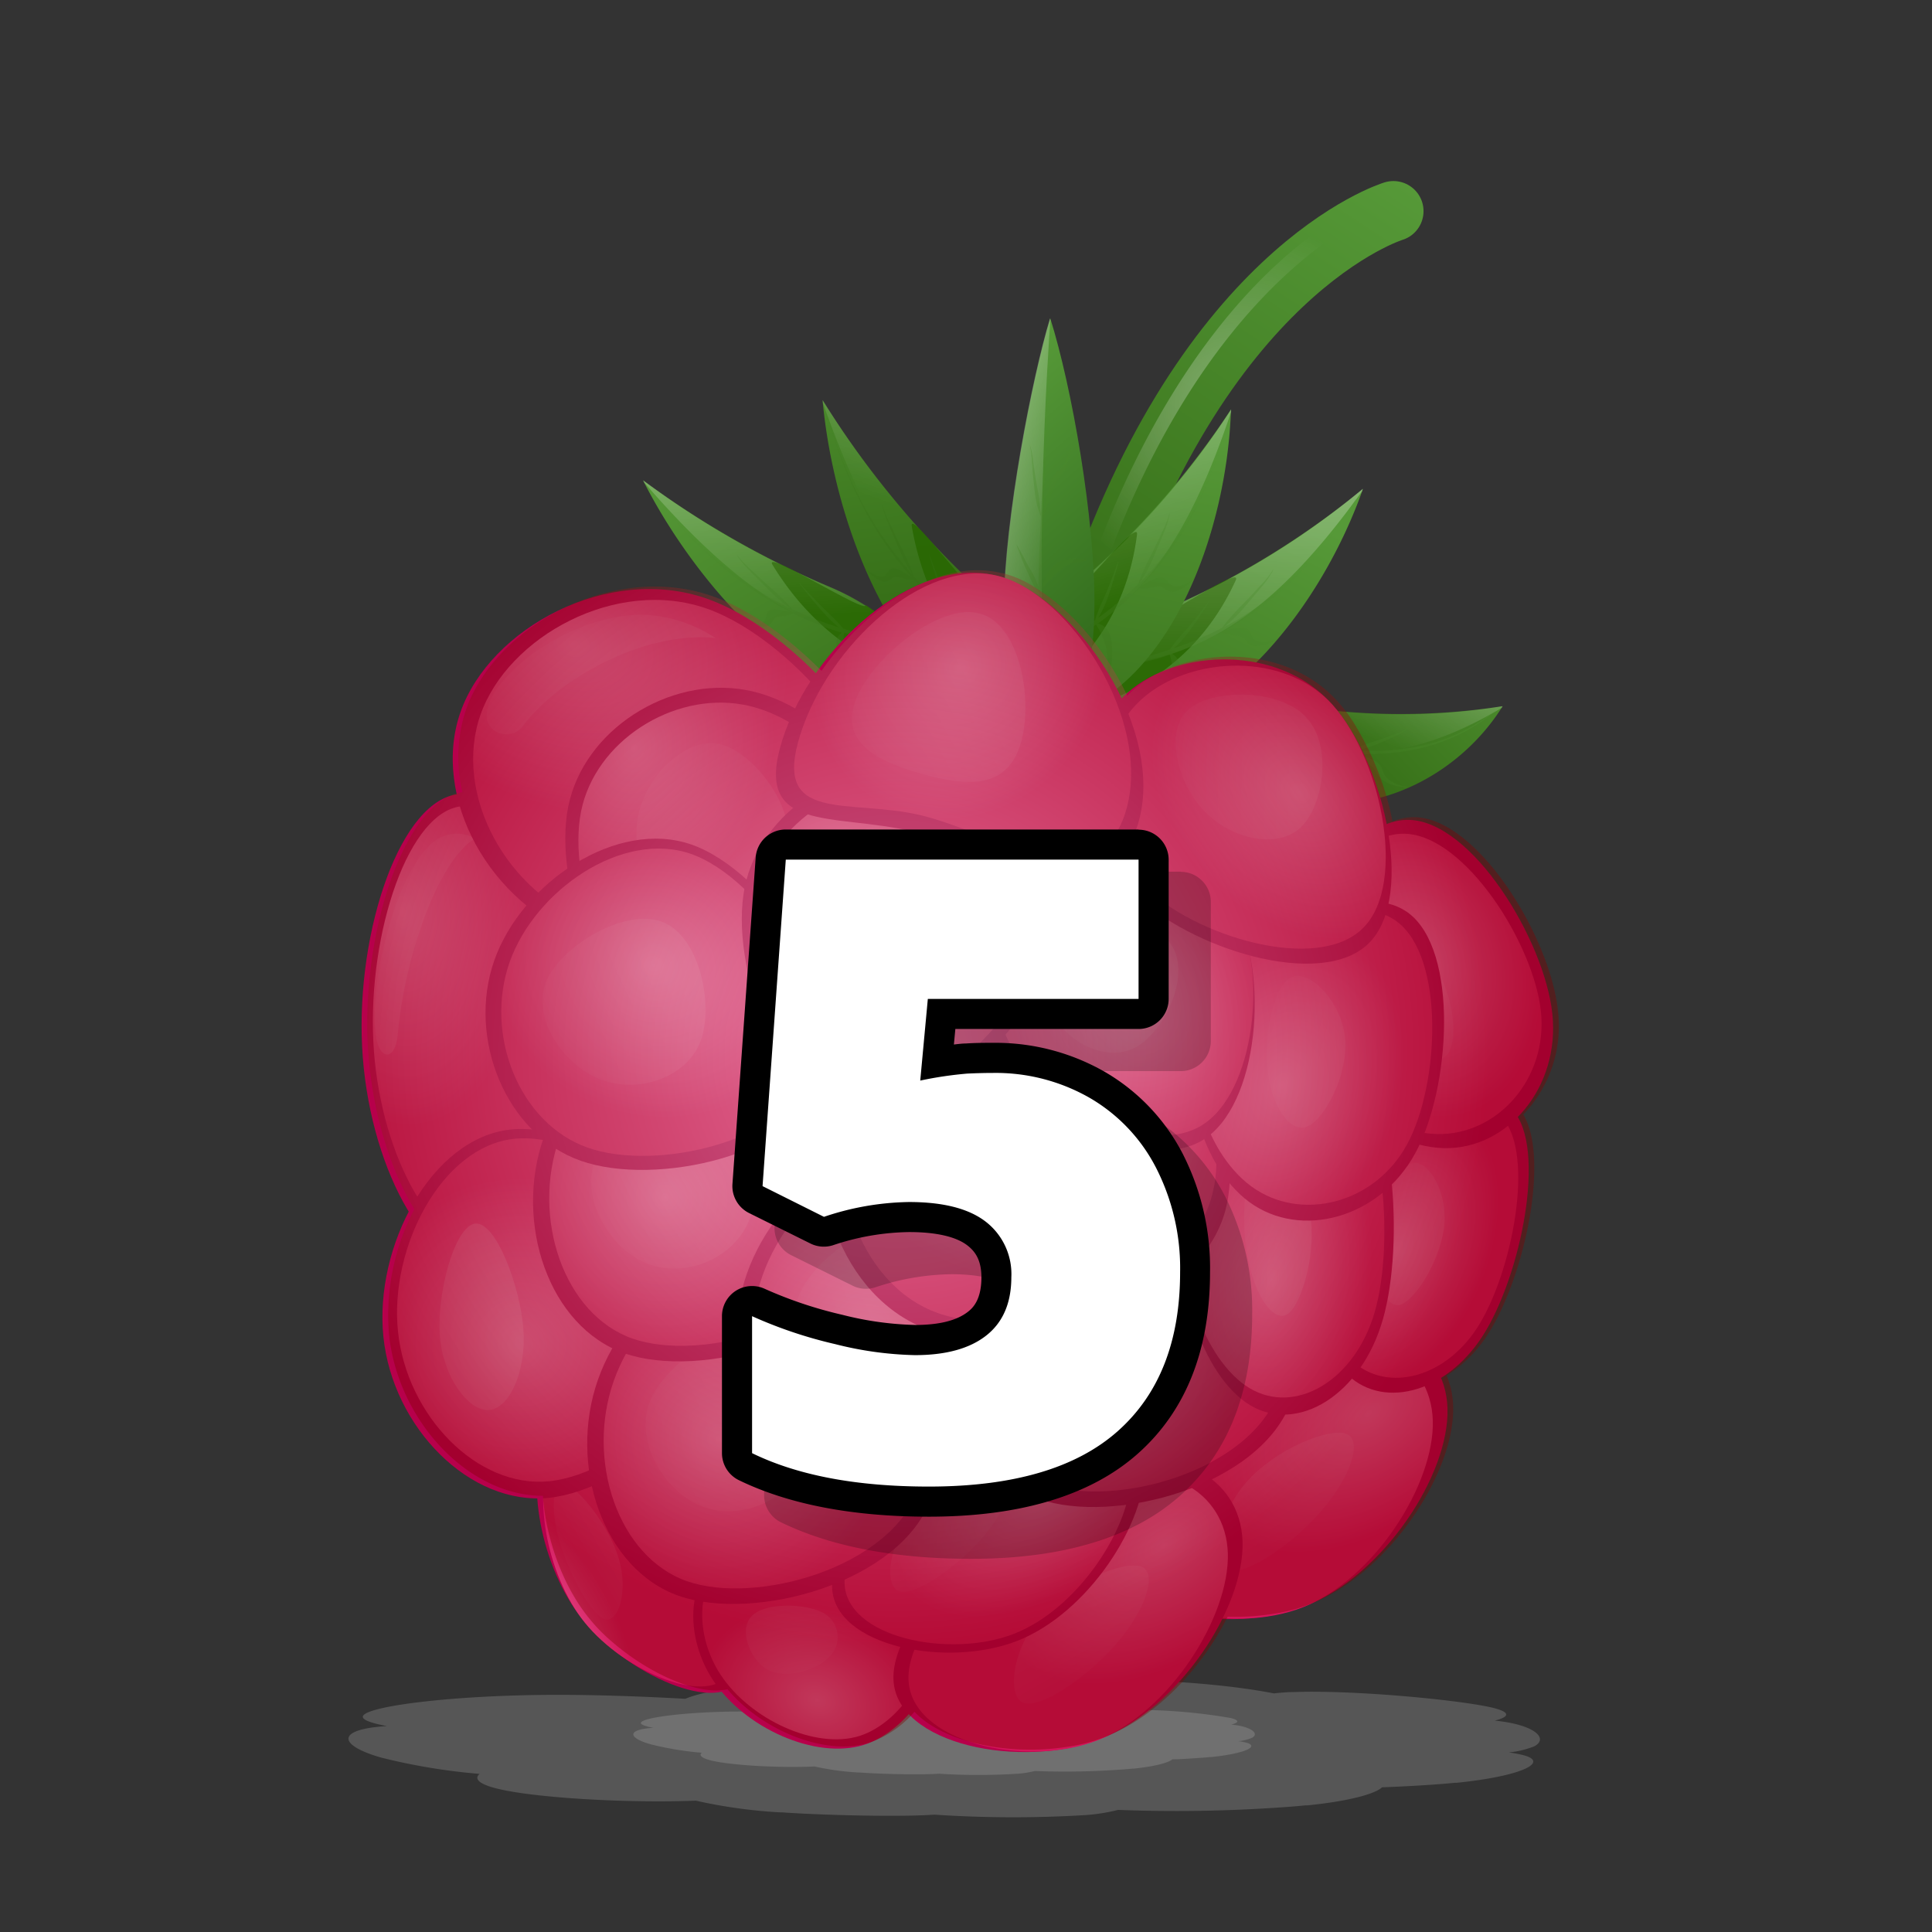 <svg xmlns="http://www.w3.org/2000/svg" xmlns:xlink="http://www.w3.org/1999/xlink" width="320.88" height="320.88" viewBox="0 0 320.88 320.88"><rect x="0" y="0" width="320.88" height="320.88" fill="#333333" stroke="none"/><defs><linearGradient id="0099b9a0-b71c-49ef-92cd-584d9587104f" x1="612.57" y1="176.83" x2="635.4" y2="83.88" gradientTransform="translate(-342.19 -262.04) rotate(19.37)" gradientUnits="userSpaceOnUse"><stop offset="0" stop-color="#346c15"/><stop offset="1" stop-color="#569938"/></linearGradient><linearGradient id="87cbbc40-c5d7-401f-be8b-1797cb36edbe" x1="2925.78" y1="-1424.33" x2="2871.5" y2="-1484.59" gradientTransform="matrix(-0.11, 0.45, -0.76, -0.18, -548.07, -1452.91)" gradientUnits="userSpaceOnUse"><stop offset="0" stop-color="#346c15"/><stop offset="0.24" stop-color="#3c771d"/><stop offset="1" stop-color="#569938"/></linearGradient><linearGradient id="d81e889b-9725-4455-98b8-11b7f32f9975" x1="2921" y1="-1430.78" x2="2862.82" y2="-1442.16" gradientTransform="matrix(-0.11, 0.45, -0.76, -0.18, -548.07, -1452.91)" gradientUnits="userSpaceOnUse"><stop offset="0" stop-color="#fff" stop-opacity="0"/><stop offset="1" stop-color="#fff"/></linearGradient><linearGradient id="fb392671-4739-40c9-9b50-9ed759ac98e6" x1="2934.66" y1="-1414.36" x2="2893.25" y2="-1460.33" gradientTransform="matrix(-0.11, 0.45, -0.76, -0.18, -548.07, -1452.91)" xlink:href="#0099b9a0-b71c-49ef-92cd-584d9587104f"/><linearGradient id="8c269b9d-ba6a-4580-9d4a-2c663e3049d6" x1="3057.65" y1="-855.29" x2="2997.38" y2="-922.19" gradientTransform="matrix(0.04, 0.55, -1, 0.08, -811.43, -1481.84)" xlink:href="#0099b9a0-b71c-49ef-92cd-584d9587104f"/><linearGradient id="1e49da89-982e-48e3-bb75-ee756be1e905" x1="3030.16" y1="-887.97" x2="2947.91" y2="-904.05" gradientTransform="matrix(0.04, 0.55, -1, 0.08, -811.43, -1481.84)" xlink:href="#d81e889b-9725-4455-98b8-11b7f32f9975"/><linearGradient id="6d1b0518-9017-47d0-810d-7748729c1244" x1="3043.46" y1="-870.22" x2="2996.93" y2="-921.87" gradientTransform="matrix(0.04, 0.55, -1, 0.08, -811.43, -1481.84)" xlink:href="#0099b9a0-b71c-49ef-92cd-584d9587104f"/><linearGradient id="695a9548-7323-4307-96b0-dc0a380d0f51" x1="3701.73" y1="-2028.07" x2="3641.47" y2="-2094.97" gradientTransform="matrix(-0.15, 0.49, 0.83, 0.4, 2391.75, -898.62)" xlink:href="#0099b9a0-b71c-49ef-92cd-584d9587104f"/><linearGradient id="b327281f-5245-4225-84a9-74cc31098e81" x1="3674.25" y1="-2060.75" x2="3592" y2="-2076.83" gradientTransform="matrix(-0.15, 0.49, 0.83, 0.4, 2391.75, -898.62)" xlink:href="#d81e889b-9725-4455-98b8-11b7f32f9975"/><linearGradient id="fe994b73-2986-40a3-a0a8-f7d690e278c0" x1="3687.55" y1="-2043" x2="3641.02" y2="-2094.65" gradientTransform="matrix(-0.15, 0.49, 0.83, 0.4, 2391.75, -898.62)" xlink:href="#0099b9a0-b71c-49ef-92cd-584d9587104f"/><linearGradient id="4e0cce82-75d6-4982-a723-1e59eba5acd0" x1="3686.14" y1="-2604.7" x2="3625.87" y2="-2671.6" gradientTransform="matrix(0.05, 0.51, 0.92, 0.06, 2375.32, -1605.31)" xlink:href="#0099b9a0-b71c-49ef-92cd-584d9587104f"/><linearGradient id="1b831214-f54c-4687-bcfb-1c6985471c0c" x1="3658.65" y1="-2637.38" x2="3576.4" y2="-2653.46" gradientTransform="matrix(0.05, 0.51, 0.92, 0.06, 2375.32, -1605.31)" xlink:href="#d81e889b-9725-4455-98b8-11b7f32f9975"/><linearGradient id="f3e79c91-9852-489a-a887-0781fc4f72e3" x1="3671.96" y1="-2619.63" x2="3625.43" y2="-2671.28" gradientTransform="matrix(0.05, 0.51, 0.92, 0.06, 2375.32, -1605.31)" xlink:href="#0099b9a0-b71c-49ef-92cd-584d9587104f"/><linearGradient id="8d475aa9-7bc7-4969-8578-2b4982151d09" x1="2499.43" y1="-572.56" x2="2439.16" y2="-639.46" gradientTransform="matrix(0.2, 0.51, -0.93, 0.37, -876.18, -934.77)" xlink:href="#0099b9a0-b71c-49ef-92cd-584d9587104f"/><linearGradient id="afdf21c5-e773-4e96-afb2-20e9e754dddf" x1="2471.94" y1="-605.23" x2="2389.69" y2="-621.32" gradientTransform="matrix(0.2, 0.51, -0.93, 0.37, -876.18, -934.77)" xlink:href="#d81e889b-9725-4455-98b8-11b7f32f9975"/><linearGradient id="b4d95b6c-4bd3-4081-af5c-61d1fffd139a" x1="2485.25" y1="-587.49" x2="2438.71" y2="-639.14" gradientTransform="matrix(0.2, 0.51, -0.93, 0.37, -876.18, -934.77)" xlink:href="#0099b9a0-b71c-49ef-92cd-584d9587104f"/><linearGradient id="745a2938-5968-42b0-8ab3-eae661a7b7b0" x1="228.26" y1="2.61" x2="190.5" y2="-39.31" gradientTransform="translate(-32.3 106.43) rotate(0.52)" gradientUnits="userSpaceOnUse"><stop offset="0" stop-color="#286015"/><stop offset="1" stop-color="#569938"/></linearGradient><linearGradient id="76df252c-3244-4609-95b9-5f2261e70bf8" x1="210.28" y1="-22.47" x2="191.96" y2="-26.05" gradientTransform="translate(-32.3 106.43) rotate(0.52)" xlink:href="#d81e889b-9725-4455-98b8-11b7f32f9975"/><linearGradient id="8fac1db4-8708-40e8-9f43-3439059926c5" x1="222.07" y1="-4.69" x2="190.22" y2="-40.05" gradientTransform="translate(-32.3 106.43) rotate(0.52)" xlink:href="#0099b9a0-b71c-49ef-92cd-584d9587104f"/><radialGradient id="7aae0a57-881f-443e-ba3d-65da258c1722" cx="625.58" cy="129.65" r="31.35" gradientTransform="translate(-342.19 -262.04) rotate(19.37)" gradientUnits="userSpaceOnUse"><stop offset="0" stop-color="#fff"/><stop offset="1" stop-color="#fff" stop-opacity="0"/></radialGradient><radialGradient id="42e35c35-6814-4175-a19d-8e895586283d" cx="-460.37" cy="-6.02" r="33.74" gradientTransform="matrix(0.62, -0.03, 0.05, 1.05, 352.62, 144.02)" gradientUnits="userSpaceOnUse"><stop offset="0" stop-color="#e85b94"/><stop offset="1" stop-color="#d4145a"/></radialGradient><linearGradient id="a9d61442-15d0-4b17-80fe-bb39e5043979" x1="-297.82" y1="-231.73" x2="-312.84" y2="-246.25" gradientTransform="translate(438.88 272.38) rotate(-20.6)" xlink:href="#7aae0a57-881f-443e-ba3d-65da258c1722"/><radialGradient id="f33a9831-604f-4925-a5dd-3c82c6121564" cx="775.44" cy="-3394.45" r="20.57" gradientTransform="matrix(0.74, 0.91, 0.32, -0.59, 601.34, -2439.13)" xlink:href="#42e35c35-6814-4175-a19d-8e895586283d"/><linearGradient id="ffacc723-2f3f-459a-a51f-d09cc6004719" x1="-671.88" y1="-2434.83" x2="-695.78" y2="-2457.92" gradientTransform="matrix(0.52, 0.05, -0.08, -0.96, 264.24, -2048.38)" xlink:href="#7aae0a57-881f-443e-ba3d-65da258c1722"/><radialGradient id="d7cccb97-a5e4-4769-a735-cc55caf96967" cx="-1064.34" cy="442.78" r="25.74" gradientTransform="matrix(0.65, -0.21, 0.37, 0.57, 663.73, -193.5)" xlink:href="#42e35c35-6814-4175-a19d-8e895586283d"/><linearGradient id="f7bff2d1-081d-4597-ae53-2e2a15cb3ef7" x1="790.55" y1="-2525.29" x2="772.07" y2="-2543.14" gradientTransform="translate(2252.9 -1320.01) rotate(-144.01)" xlink:href="#7aae0a57-881f-443e-ba3d-65da258c1722"/><radialGradient id="eb06846a-ba03-4874-aa06-ccb317cef3c7" cx="1439.51" cy="-2280.56" r="23.83" gradientTransform="matrix(-1.15, 0.45, -0.03, -0.86, 1814.25, -2374.31)" xlink:href="#42e35c35-6814-4175-a19d-8e895586283d"/><linearGradient id="06016563-cbe0-4ba7-80a5-198c6769dfc7" x1="943.68" y1="-2444.81" x2="913.12" y2="-2474.33" gradientTransform="matrix(-0.53, -0.3, 0.5, -0.87, 1923.74, -1607.9)" xlink:href="#7aae0a57-881f-443e-ba3d-65da258c1722"/><radialGradient id="51b5c6ab-2ff0-429f-ac51-e052ecdc008d" cx="1469.28" cy="-2290.42" r="23.83" gradientTransform="matrix(-1.15, 0.45, -0.03, -0.86, 1814.25, -2374.31)" xlink:href="#42e35c35-6814-4175-a19d-8e895586283d"/><linearGradient id="6b701470-7d28-4282-bd13-15b1e9e5ed50" x1="974.31" y1="-2480.85" x2="943.75" y2="-2510.37" gradientTransform="matrix(-0.53, -0.3, 0.5, -0.87, 1923.74, -1607.9)" xlink:href="#7aae0a57-881f-443e-ba3d-65da258c1722"/><radialGradient id="8bc1e610-35b3-41e1-8a52-36263b70cf5b" cx="52.02" cy="-7.76" r="25.74" gradientTransform="matrix(1.07, -0.11, 0.11, 1.07, 31.57, 237.35)" xlink:href="#42e35c35-6814-4175-a19d-8e895586283d"/><linearGradient id="e19ce6cb-0f54-4c1e-ba02-25a4247fe0b1" x1="-182.4" y1="-2687.24" x2="-228.24" y2="-2731.52" gradientTransform="matrix(-0.07, -1, 0.51, -0.04, 1435.78, -83.78)" xlink:href="#7aae0a57-881f-443e-ba3d-65da258c1722"/><radialGradient id="036a3eef-bc5c-4401-97e8-5752301b7b2a" cx="1474.43" cy="-2314.51" r="21.35" gradientTransform="matrix(-1.15, 0.45, -0.02, -0.83, 1822.67, -2336.14)" xlink:href="#42e35c35-6814-4175-a19d-8e895586283d"/><linearGradient id="b5b3051f-b289-4296-b40c-4b63f670f146" x1="1017.74" y1="-2478.21" x2="990.37" y2="-2504.65" gradientTransform="matrix(-0.53, -0.3, 0.5, -0.87, 1923.74, -1607.9)" xlink:href="#7aae0a57-881f-443e-ba3d-65da258c1722"/><radialGradient id="f75081aa-0159-40d9-b35a-e37f1ec868ed" cx="619.97" cy="223.28" r="25.74" gradientTransform="translate(-432.88 -208.44) rotate(19.37) scale(1.08 1.07)" xlink:href="#42e35c35-6814-4175-a19d-8e895586283d"/><linearGradient id="4efee529-d7ff-485d-811b-384d290ebe08" x1="-410.51" y1="-1294.81" x2="-456.35" y2="-1339.09" gradientTransform="translate(1508.04 308.68) rotate(-68.77)" xlink:href="#7aae0a57-881f-443e-ba3d-65da258c1722"/><radialGradient id="9aa14e96-56fb-4812-8dbc-ae7eeeb28772" cx="667.23" cy="190.69" r="25.74" gradientTransform="translate(-432.88 -208.44) rotate(19.37) scale(1.08 1.07)" xlink:href="#42e35c35-6814-4175-a19d-8e895586283d"/><linearGradient id="c94fbdc2-4cdd-46b6-800b-18fcd0ef3fc1" x1="-373.85" y1="-1244.91" x2="-419.69" y2="-1289.19" gradientTransform="translate(1508.04 308.68) rotate(-68.77)" xlink:href="#7aae0a57-881f-443e-ba3d-65da258c1722"/><radialGradient id="6f8ecaef-0cbb-44e7-9388-1057e2401754" cx="599.71" cy="190.69" r="25.74" gradientTransform="translate(-432.88 -208.44) rotate(19.37) scale(1.08 1.07)" xlink:href="#42e35c35-6814-4175-a19d-8e895586283d"/><linearGradient id="e44b169e-c686-4da1-bc49-76fa3d2e426d" x1="-376.23" y1="-1317.83" x2="-422.07" y2="-1362.11" gradientTransform="translate(1508.04 308.68) rotate(-68.77)" xlink:href="#7aae0a57-881f-443e-ba3d-65da258c1722"/><radialGradient id="116e605b-8acf-49aa-93aa-7a9c2c489649" cx="636.17" cy="200.19" r="25.74" gradientTransform="translate(-432.88 -208.44) rotate(19.37) scale(1.08 1.07)" xlink:href="#42e35c35-6814-4175-a19d-8e895586283d"/><linearGradient id="20d1d901-94e4-44bd-aea0-61bb1a8ff10f" x1="-385.15" y1="-1278.12" x2="-430.99" y2="-1322.4" gradientTransform="translate(1508.04 308.68) rotate(-68.77)" xlink:href="#7aae0a57-881f-443e-ba3d-65da258c1722"/><radialGradient id="664cf24e-21ec-4367-bf13-ddc10991dd01" cx="-283.83" cy="-1005.13" r="20.57" gradientTransform="matrix(0.64, -1, 0.53, 0.57, 946.18, 496.8)" xlink:href="#42e35c35-6814-4175-a19d-8e895586283d"/><linearGradient id="7f66ca99-c7e9-4d25-a8e7-056a8fd0aed9" x1="-349.74" y1="57.25" x2="-373.64" y2="34.17" gradientTransform="matrix(0.6, -0.1, 0.16, 0.99, 444.37, 125.64)" xlink:href="#7aae0a57-881f-443e-ba3d-65da258c1722"/><radialGradient id="72b4ebec-dfb5-429d-9736-b2b4af054df4" cx="-224.47" cy="-1537.99" r="20.57" gradientTransform="matrix(0.37, -1.3, 0.72, 0.43, 1401.59, 582.06)" xlink:href="#42e35c35-6814-4175-a19d-8e895586283d"/><linearGradient id="3a2d6f7e-485e-49d5-a6d1-f879959d7562" x1="-851.83" y1="-239.73" x2="-877.43" y2="-264.46" gradientTransform="matrix(0.55, -0.27, 0.44, 0.9, 795.81, 201.84)" xlink:href="#7aae0a57-881f-443e-ba3d-65da258c1722"/><radialGradient id="f6e3742b-b46f-4af7-97fa-9e124679ac8e" cx="615.42" cy="140.38" r="25.74" gradientTransform="matrix(1.34, 0.47, -0.35, 0.99, -680.33, -321.27)" xlink:href="#42e35c35-6814-4175-a19d-8e895586283d"/><linearGradient id="35d41f39-acb9-44dd-8151-d2bbca665c5f" x1="152.8" y1="78.59" x2="120.96" y2="47.83" gradientTransform="translate(-35.29 45.89) rotate(1.62)" xlink:href="#7aae0a57-881f-443e-ba3d-65da258c1722"/><radialGradient id="91b5ac69-f17d-4305-b806-33e11f7e89a1" cx="629.78" cy="246.98" r="32.48" gradientTransform="translate(-342.19 -262.04) rotate(19.37)" xlink:href="#42e35c35-6814-4175-a19d-8e895586283d"/><linearGradient id="fc759e26-062a-45d2-996a-bf23ad6e7243" x1="-346.35" y1="-1268.78" x2="-399.23" y2="-1319.87" gradientTransform="translate(1508.04 308.68) rotate(-68.77)" xlink:href="#7aae0a57-881f-443e-ba3d-65da258c1722"/><radialGradient id="c5a6ab65-6d16-40a5-b973-0778f7fc8b46" cx="2699.83" cy="-287.09" r="38.99" gradientTransform="matrix(-0.14, 0.69, -0.58, -0.11, 316.8, -1770.19)" xlink:href="#42e35c35-6814-4175-a19d-8e895586283d"/><linearGradient id="377930a3-f33c-437f-82b5-6683c9141baf" x1="601.15" y1="241.79" x2="560.44" y2="202.47" gradientTransform="translate(-401.41 -202.21) rotate(12.35)" xlink:href="#7aae0a57-881f-443e-ba3d-65da258c1722"/><radialGradient id="2d933165-da21-4f19-87a7-bca4dc01d92c" cx="586.21" cy="288.09" r="25.74" gradientTransform="translate(-396.04 -313.26) rotate(19.37) scale(1.08 0.97)" xlink:href="#42e35c35-6814-4175-a19d-8e895586283d"/><linearGradient id="4cbd5cb8-ac29-4930-be0c-0e6e496adc1a" x1="-353.31" y1="-1337.4" x2="-396.77" y2="-1379.38" gradientTransform="translate(1508.04 308.68) rotate(-68.77)" xlink:href="#7aae0a57-881f-443e-ba3d-65da258c1722"/><radialGradient id="13e45bb1-ffd9-4d17-9408-8a318a621a2c" cx="-364.55" cy="-2204.56" r="26.26" gradientTransform="matrix(-0.11, -0.98, 0.75, 0.02, 1849.32, -153.37)" xlink:href="#42e35c35-6814-4175-a19d-8e895586283d"/><linearGradient id="0a336aa9-8f72-4ab2-8475-2285f00971fc" x1="-1156.66" y1="-808.62" x2="-1187.05" y2="-837.98" gradientTransform="matrix(0.38, -0.47, 0.77, 0.63, 1322.59, 134.68)" xlink:href="#7aae0a57-881f-443e-ba3d-65da258c1722"/><radialGradient id="7cad743c-295c-4f58-8f8f-19558cd87fee" cx="-522.77" cy="-1151.9" r="26.26" gradientTransform="matrix(0.47, -0.87, 0.61, 0.44, 1161.3, 232.23)" xlink:href="#42e35c35-6814-4175-a19d-8e895586283d"/><linearGradient id="8883695e-2a84-40f8-a771-91f2836af23c" x1="-537.38" y1="-72.92" x2="-567.77" y2="-102.28" gradientTransform="matrix(0.58, -0.17, 0.27, 0.96, 564.41, 167.86)" xlink:href="#7aae0a57-881f-443e-ba3d-65da258c1722"/><radialGradient id="14a28d85-30b2-4708-8566-625836fb3636" cx="2015.01" cy="1090.35" r="38.99" gradientTransform="matrix(0.31, 0.55, -0.46, 0.27, 64.9, -1236.29)" xlink:href="#42e35c35-6814-4175-a19d-8e895586283d"/><linearGradient id="d495e02c-8ffb-419c-8a6e-88e954a03106" x1="-117.33" y1="-320.34" x2="-153.95" y2="-355.71" gradientTransform="translate(466.38 395.36) rotate(-28.61)" xlink:href="#7aae0a57-881f-443e-ba3d-65da258c1722"/><radialGradient id="eaac3036-6a77-41a0-8e99-ab8ee7de6c23" cx="2723.27" cy="-349.65" r="38.99" gradientTransform="matrix(-0.14, 0.69, -0.58, -0.11, 316.8, -1770.19)" xlink:href="#42e35c35-6814-4175-a19d-8e895586283d"/><linearGradient id="70299c1b-52f4-47a1-84f2-cc6a9ad51d07" x1="632.65" y1="248.61" x2="591.94" y2="209.29" gradientTransform="translate(-401.41 -202.21) rotate(12.35)" xlink:href="#7aae0a57-881f-443e-ba3d-65da258c1722"/><radialGradient id="c3242193-daf8-4593-8491-b0b8de69a778" cx="1425.22" cy="1289.77" r="38.99" gradientTransform="matrix(0.5, 0.5, -0.38, 0.38, -6.78, -1071.18)" xlink:href="#42e35c35-6814-4175-a19d-8e895586283d"/><linearGradient id="1136e9c0-8255-4a24-b99a-6b3663c8c7ce" x1="-225.05" y1="-648.21" x2="-264.37" y2="-686.19" gradientTransform="translate(844.17 446.55) rotate(-43.17)" xlink:href="#7aae0a57-881f-443e-ba3d-65da258c1722"/><radialGradient id="5345c6c8-4fd8-4e51-a46a-f8f42db29247" cx="496.01" cy="347.84" r="29.5" gradientTransform="matrix(0.79, 0.19, -0.27, 0.83, -138.47, -271.99)" xlink:href="#42e35c35-6814-4175-a19d-8e895586283d"/><linearGradient id="948d1996-51d9-44ea-a247-8cfd9cb9b785" x1="-269.98" y1="-1389.23" x2="-318.27" y2="-1435.89" gradientTransform="translate(1594.11 264.69) rotate(-72.36)" xlink:href="#7aae0a57-881f-443e-ba3d-65da258c1722"/><radialGradient id="c74356dc-0930-46b9-a738-1e964b3b92c3" cx="608.17" cy="249.2" r="98.15" gradientTransform="translate(-342.19 -262.04) rotate(19.37)" gradientUnits="userSpaceOnUse"><stop offset="0" stop-color="#fff"/><stop offset="1" stop-color="#840000"/></radialGradient></defs><title>m5</title><g id="6a971743-e9cb-4724-8798-78b14cdca3ce" data-name="Layer 2"><g id="9829f477-a01b-4afa-92d2-8a54e062bf4b" data-name="Layer 1"><rect width="320.88" height="320.88" fill="none"/><path d="M248.25,285.77c2.49-.61,2.69-1.39-.27-2.12-5.31-1.3-23.15-3-33.14-2.62-1.2,0-2.29.12-3.27.22-2.87-.57-6.75-1.11-10.81-1.49-1.68-.16-3.4-.3-5.09-.39h-.36c-11.71-.65-27.24.1-32.08,1.28l-.12,0c-5.72-.68-13.16-1.19-19.88-1.37-2.24-.07-4.4-.09-6.36-.07h-.42c-10.26.12-19.13,1.46-22.63,2.94-7.2-.41-14.87-.66-21.19-.66-17.38,0-32.37,1.93-32.37,3.65,0,.54,1.45,1.06,4,1.54-8.56.52-8.12,3.17-1,5.22a101,101,0,0,0,16.4,2.72c-1,.82-.06,1.72,2.93,2.45,6.15,1.52,21.27,2.44,33,2a84.46,84.46,0,0,0,14,1.94h.3c1.42.1,3,.19,4.66.26,7.49.34,16.48.43,20.62.12a198.24,198.24,0,0,0,25.16.07,30.86,30.86,0,0,0,5.37-.86,250.54,250.54,0,0,0,25.86-.34c1.92-.12,3.7-.25,5.23-.41l.16,0,.17,0c6.87-.69,11.26-1.89,12.42-3,2.36-.09,4.68-.2,6.82-.34,1.92-.12,3.7-.25,5.23-.41l.16,0,.17,0c10.59-1.07,15.3-3.33,11.35-4.52a17.63,17.63,0,0,0-2.7-.52,15.87,15.87,0,0,0,4.22-1C257.31,288.75,254.88,286.42,248.25,285.77Z" fill="#bababa" opacity="0.26"/><path d="M204.5,286.43c1.3-.32,1.4-.73-.14-1.1A93.33,93.33,0,0,0,187.07,284c-.62,0-1.19.06-1.71.12-1.5-.3-3.52-.58-5.64-.78-.88-.09-1.77-.16-2.66-.21h-.19c-6.11-.34-14.2.05-16.73.67l-.06,0c-3-.35-6.86-.62-10.37-.72-1.17,0-2.29,0-3.32,0h-.22c-5.35.06-10,.76-11.8,1.53-3.76-.21-7.76-.35-11.05-.35-9.06,0-16.88,1-16.88,1.91,0,.28.76.55,2.07.8-4.46.27-4.23,1.65-.5,2.72a52.67,52.67,0,0,0,8.55,1.42c-.53.43,0,.9,1.53,1.28,3.21.79,11.09,1.27,17.21,1a44,44,0,0,0,7.29,1h.16c.74.05,1.56.1,2.43.14,3.9.18,8.59.22,10.75.06a103.37,103.37,0,0,0,13.12,0,16.09,16.09,0,0,0,2.8-.45,130.65,130.65,0,0,0,13.49-.18c1-.06,1.93-.13,2.73-.21h.17c3.58-.36,5.87-1,6.48-1.55,1.23,0,2.44-.1,3.56-.17s1.93-.13,2.73-.21h.17c5.52-.56,8-1.74,5.92-2.36a9.19,9.19,0,0,0-1.41-.27,8.27,8.27,0,0,0,2.2-.54C209.22,288,208,286.77,204.5,286.43Z" fill="#bababa" opacity="0.26"/><path d="M231.43,35.07S199,44.83,180.5,104.17" fill="none" stroke-linecap="round" stroke-linejoin="round" stroke-width="10" stroke="url(#0099b9a0-b71c-49ef-92cd-584d9587104f)"/><path d="M206.32,130.17c-5.12-2.44-8.14-7.91-3.5-10.63,3.94-2.32,9.49-2.65,14.6-2a111,111,0,0,0,32.15-.25C241.89,129.66,224.62,138.89,206.32,130.17Z" fill="url(#87cbbc40-c5d7-401f-be8b-1797cb36edbe)"/><path d="M209.1,123c1.91-1.71.87-4.33,1.09-5.81a16.21,16.21,0,0,0-7.37,2.38c-2.15,1.19-3.93,2.21-2.8,4.77C202.5,124.35,207.19,124.67,209.1,123Z" fill="#286600" opacity="0.33"/><path d="M220.81,124.73c10.83,1.4,20.12-2.13,28.62-7.17l.13-.28a104.78,104.78,0,0,1-32.15.25c-6.5-.89-11.3-.11-14,1.65A45.5,45.5,0,0,0,220.81,124.73Z" opacity="0.41" fill="url(#d81e889b-9725-4455-98b8-11b7f32f9975)"/><path d="M215.68,130.13a7.34,7.34,0,0,0,1.35-2.06,3.45,3.45,0,0,0,.31-2.26,4.39,4.39,0,0,0-1.2-1.95,53.67,53.67,0,0,0,8.25,1.23l.26,0a11,11,0,0,0,2,1.45c.39.23.78.46,1.1.69a2.4,2.4,0,0,1,.72.83,4.88,4.88,0,0,0,.63,1,4.09,4.09,0,0,0,1.09.84,8.43,8.43,0,0,0,3.58.88l.08-.07a7,7,0,0,1-3-1.07,3.35,3.35,0,0,1-.84-.83,4.14,4.14,0,0,1-.43-1,2.49,2.49,0,0,0-.61-1,4.13,4.13,0,0,0-1.26-.75c-.79-.33-1.62-.62-2.49-.9a37.75,37.75,0,0,0,11.15-1,29.82,29.82,0,0,0,11.9-6l0-.08a29.76,29.76,0,0,1-11.79,5.69,38.34,38.34,0,0,1-11.42.84,15.39,15.39,0,0,0,2.27-.51,19.86,19.86,0,0,0,2.24-.89c.74-.32,1.5-.65,2.24-1a6.7,6.7,0,0,0,2.08-1.32l-.08,0a7.53,7.53,0,0,1-2.16,1.06c-.78.29-1.59.58-2.38.85s-1.63.5-2.38.8a14.83,14.83,0,0,0-2.1,1h-.07a59.07,59.07,0,0,1-8.13-1.24,12,12,0,0,0,1.33-.39,10.79,10.79,0,0,0,1.8-.92c.58-.33,1.15-.68,1.7-1.05a18.71,18.71,0,0,0,1.59-1.18l-.08,0c-.63.36-1.26.71-1.89,1s-1.28.63-1.94.92-1.38.51-2,.81a10.83,10.83,0,0,0-1.21.68c-.75-.17-1.49-.35-2.23-.54a90.51,90.51,0,0,1-10.4-3.35v0c.81.39,1.63.73,2.46,1.08s1.67.67,2.51,1c1.68.63,3.41,1.2,5.16,1.7q1.2.34,2.43.64a9.25,9.25,0,0,1,.21,4.11,7.43,7.43,0,0,1-1,2.07,19.92,19.92,0,0,1-1.51,2l.13,0A14.65,14.65,0,0,0,215.68,130.13Z" opacity="0.33" fill="url(#fb392671-4739-40c9-9b50-9ed759ac98e6)"/><path d="M185.55,121.69c-5.08.16-8.32-4.45-4-10.35a35.52,35.52,0,0,1,13.92-10.94,138.45,138.45,0,0,0,30.9-19.21C219.72,100.18,203.69,121.12,185.55,121.69Z" fill="url(#8c269b9d-ba6a-4580-9d4a-2c663e3049d6)"/><path d="M205.23,96.4c1.41-3.08-15.91,9.12-15.79,7.26a29.42,29.42,0,0,0-6.94,7.12c-2,2.65-3.64,4.9-2.4,7.23C182.48,116.59,197.31,113.71,205.23,96.4Z" fill="#286600" opacity="0.84"/><path d="M199.14,106.81c10.51-4.73,19.22-14.33,27.08-25.22l.11-.4a130.68,130.68,0,0,1-30.9,19.21c-6.31,2.79-10.87,6.52-13.32,10.14C187.61,111.08,193.53,109.34,199.14,106.81Z" opacity="0.41" fill="url(#1e49da89-982e-48e3-bb75-ee756be1e905)"/><path d="M194.55,116.15a16.67,16.67,0,0,0,1.17-3.21,5.57,5.57,0,0,0,.16-2.82,2.68,2.68,0,0,0-1.27-1.57,52.58,52.58,0,0,0,8-3.41l.25-.13a5.72,5.72,0,0,0,2.06.5,9.16,9.16,0,0,1,1.1.15,1.25,1.25,0,0,1,.74.54,2.84,2.84,0,0,0,.66.76,2.09,2.09,0,0,0,1.1.34,7,7,0,0,0,3.5-1.08l.07-.14a5,5,0,0,1-3,.54,1.68,1.68,0,0,1-.86-.48,3,3,0,0,1-.47-.88,1.53,1.53,0,0,0-.65-.82,2.3,2.3,0,0,0-1.26-.14,23.92,23.92,0,0,0-2.45.41A52.48,52.48,0,0,0,214.07,97a61.25,61.25,0,0,0,11.07-14l0-.08a60.38,60.38,0,0,1-11,13.59,52.36,52.36,0,0,1-10.93,7.7,25.39,25.39,0,0,0,2.15-1.92c.74-.73,1.4-1.55,2.1-2.36s1.4-1.64,2.09-2.48a14.67,14.67,0,0,0,1.92-2.77l-.08,0a15.45,15.45,0,0,1-2,2.51c-.73.79-1.49,1.61-2.24,2.4s-1.54,1.54-2.24,2.34a30.31,30.31,0,0,0-2,2.41l-.06,0a57.57,57.57,0,0,1-7.89,3.33c.44-.4.86-.82,1.25-1.24a22.43,22.43,0,0,0,1.67-2.13c.54-.73,1.06-1.47,1.57-2.23.61-.91.9-1.37,1.45-2.31h-.07c-.58.79-1.17,1.57-1.76,2.32s-1.2,1.5-1.81,2.21-1.3,1.42-1.84,2.1c-.4.5-.79,1-1.12,1.5-.73.24-1.45.47-2.18.69a68.18,68.18,0,0,1-10.21,2.21v.05c.8,0,1.61-.1,2.43-.18s1.65-.2,2.47-.32a51.3,51.3,0,0,0,5.07-1c.78-.2,1.57-.43,2.37-.68a8.3,8.3,0,0,1,.44,2.09,11.39,11.39,0,0,1,0,2.59,15.88,15.88,0,0,1-.81,3c-.37,1-.85,2.1-1.33,3.17l.13,0A34,34,0,0,0,194.55,116.15Z" opacity="0.33" fill="url(#6d1b0518-9017-47d0-810d-7748729c1244)"/><path d="M163,117.32c4.26,1.8,7.93-1.41,5.48-8.29a40.43,40.43,0,0,0-9.58-14.68,153.73,153.73,0,0,1-22.28-27.89C138.43,86.22,147.79,110.88,163,117.32Z" fill="url(#695a9548-7323-4307-96b0-dc0a380d0f51)"/><path d="M151.44,87.44c-.57-3.32,11.63,13.65,11.9,11.88a34.31,34.31,0,0,1,4.44,8.87c1.15,3.11,2.1,5.73.58,7.48C166.63,113.59,154.67,106.08,151.44,87.44Z" fill="#286600" opacity="0.84"/><path d="M154.5,99.08c-7.94-7.82-13.38-19.56-17.85-32.22,0-.13,0-.27,0-.41a145.08,145.08,0,0,0,22.28,27.89c4.78,4.65,7.89,9.59,9.23,13.75C163.4,106.81,158.74,103.26,154.5,99.08Z" opacity="0.41" fill="url(#b327281f-5245-4225-84a9-74cc31098e81)"/><path d="M156.52,109.24a18.93,18.93,0,0,1-.35-3.36,5.72,5.72,0,0,1,.43-2.67,2,2,0,0,1,1.39-1,55.42,55.42,0,0,1-6.09-5.78l-.18-.2a4.51,4.51,0,0,1-1.84-.21,7.53,7.53,0,0,0-1-.22.92.92,0,0,0-.74.26,2.11,2.11,0,0,1-.71.49,1.61,1.61,0,0,1-1,0,7.06,7.06,0,0,1-2.74-2.14l0-.15a4.75,4.75,0,0,0,2.43,1.48,1.24,1.24,0,0,0,.83-.16,2.38,2.38,0,0,0,.58-.66,1.15,1.15,0,0,1,.72-.55,1.91,1.91,0,0,1,1.1.28,22.71,22.71,0,0,1,2,1.18,59.35,59.35,0,0,1-7.48-10.61,71.93,71.93,0,0,1-6.56-16.61l0-.06a70.9,70.9,0,0,0,6.57,16.19,59,59,0,0,0,7.7,10.71c-.53-.81-1-1.64-1.43-2.48s-.88-1.9-1.3-2.87-.86-2-1.27-3a17.24,17.24,0,0,1-1.07-3.2l.06,0a18.15,18.15,0,0,0,1.2,3c.46,1,.94,2,1.41,3s1,1.93,1.42,2.9.85,1.93,1.17,2.87l0,.05a60.61,60.61,0,0,0,6,5.66c-.3-.52-.56-1-.81-1.55a26.38,26.38,0,0,1-1-2.53c-.31-.85-.6-1.71-.88-2.58-.33-1-.48-1.57-.76-2.62l.06,0c.33.92.67,1.84,1,2.72s.71,1.78,1.08,2.64.82,1.74,1.14,2.55c.24.6.47,1.19.65,1.76.57.46,1.14.91,1.71,1.35a66.2,66.2,0,0,0,8.19,5.38v0c-.67-.29-1.34-.62-2-1s-1.35-.72-2-1.11c-1.35-.78-2.71-1.65-4.07-2.63-.62-.44-1.24-.91-1.87-1.41a7.56,7.56,0,0,0-.79,1.8,11.41,11.41,0,0,0-.53,2.39,17.63,17.63,0,0,0,.09,3c.11,1.08.3,2.23.49,3.37l-.11-.07C157,111.67,156.74,110.42,156.52,109.24Z" opacity="0.33" fill="url(#fe994b73-2986-40a3-a0a8-f7d690e278c0)"/><path d="M150.09,117.32c4.63.1,6.85-4.24,2-9.73A40.43,40.43,0,0,0,137.8,97.48a153.73,153.73,0,0,1-31-17.7C115.76,97.48,133.56,116.95,150.09,117.32Z" fill="url(#4e0cce82-75d6-4982-a723-1e59eba5acd0)"/><path d="M128.31,93.82c-1.76-2.87,15.85,8.39,15.45,6.65a34.31,34.31,0,0,1,7.4,6.6c2.22,2.46,4.07,4.55,3.3,6.74C152.07,112.51,138.19,109.95,128.31,93.82Z" fill="#286600" opacity="0.84"/><path d="M135.44,103.51C125.18,99.17,115.79,90.27,107,80.15l-.16-.37a145.08,145.08,0,0,0,31,17.7c6.15,2.56,10.87,6,13.65,9.37C146.57,107.4,140.93,105.83,135.44,103.51Z" opacity="0.41" fill="url(#1b831214-f54c-4687-bcfb-1c6985471c0c)"/><path d="M141.07,112.21a18.93,18.93,0,0,1-1.56-3,5.72,5.72,0,0,1-.59-2.64,2,2,0,0,1,.91-1.48A55.42,55.42,0,0,1,132,102l-.24-.12a4.51,4.51,0,0,1-1.79.48,7.53,7.53,0,0,0-1,.15.92.92,0,0,0-.59.51,2.11,2.11,0,0,1-.48.72,1.61,1.61,0,0,1-.94.33,7.06,7.06,0,0,1-3.34-1l-.09-.13a4.75,4.75,0,0,0,2.8.48,1.24,1.24,0,0,0,.71-.45,2.38,2.38,0,0,0,.29-.82,1.15,1.15,0,0,1,.46-.77,1.91,1.91,0,0,1,1.12-.14,22.71,22.71,0,0,1,2.29.36,59.35,59.35,0,0,1-10.87-7.1,71.93,71.93,0,0,1-12.22-13v-.07A70.9,70.9,0,0,0,120.26,94a59,59,0,0,0,11.11,7.11c-.79-.56-1.53-1.16-2.25-1.78s-1.51-1.44-2.27-2.19-1.53-1.52-2.28-2.3a17.24,17.24,0,0,1-2.17-2.58l.08,0a18.15,18.15,0,0,0,2.21,2.33l2.4,2.22c.8.73,1.64,1.43,2.39,2.17s1.5,1.48,2.15,2.24l.06,0a60.61,60.61,0,0,0,7.67,3c-.47-.37-.9-.76-1.33-1.15a26.38,26.38,0,0,1-1.85-2c-.6-.67-1.19-1.37-1.77-2.07s-1-1.28-1.68-2.15h.07c.65.74,1.3,1.46,2,2.16s1.32,1.39,2,2.05,1.4,1.31,2,1.95c.44.47.87.93,1.25,1.39.7.22,1.39.42,2.08.62a66.2,66.2,0,0,0,9.6,2v.05c-.73,0-1.48-.08-2.23-.14s-1.52-.17-2.29-.28c-1.54-.22-3.13-.53-4.75-.94-.74-.18-1.49-.39-2.26-.62a7.56,7.56,0,0,0-.07,2,11.41,11.41,0,0,0,.39,2.42,17.63,17.63,0,0,0,1.2,2.79c.5,1,1.1,2,1.7,3l-.12,0C142.46,114.27,141.71,113.22,141.07,112.21Z" opacity="0.33" fill="url(#f3e79c91-9852-489a-a887-0781fc4f72e3)"/><path d="M177.6,118.81c-4.8,1.67-9.27-1.76-6.94-8.68a35.52,35.52,0,0,1,10-14.59A138.45,138.45,0,0,0,204.45,68C203.8,88.09,194.74,112.86,177.6,118.81Z" fill="url(#8d475aa9-7bc7-4969-8578-2b4982151d09)"/><path d="M188.84,88.8c.43-3.36-12.47,13.45-12.91,11.63a29.42,29.42,0,0,0-4.5,8.87c-1.11,3.12-2,5.76-.13,7.61C173.15,114.86,186.44,107.68,188.84,88.8Z" fill="#286600" opacity="0.84"/><path d="M186.14,100.56c8.62-7.65,14.07-19.41,18.33-32.15,0-.14,0-.28,0-.41a130.68,130.68,0,0,1-23.76,27.55c-5.19,4.55-8.43,9.46-9.69,13.65C176.4,108.07,181.54,104.64,186.14,100.56Z" opacity="0.41" fill="url(#afdf21c5-e773-4e96-afb2-20e9e754dddf)"/><path d="M184.54,110.84a16.67,16.67,0,0,0,.16-3.41,5.57,5.57,0,0,0-.69-2.74,2.68,2.68,0,0,0-1.68-1.12A52.58,52.58,0,0,0,189,97.91l.2-.2a5.72,5.72,0,0,0,2.11-.14,9.16,9.16,0,0,1,1.1-.18,1.25,1.25,0,0,1,.87.29,2.84,2.84,0,0,0,.86.53,2.09,2.09,0,0,0,1.15,0,7,7,0,0,0,3-2.07l0-.15a5,5,0,0,1-2.7,1.41,1.68,1.68,0,0,1-1-.2,3,3,0,0,1-.71-.7,1.53,1.53,0,0,0-.87-.59,2.3,2.3,0,0,0-1.25.24,23.92,23.92,0,0,0-2.22,1.12,52.48,52.48,0,0,0,7.89-10.52,61.25,61.25,0,0,0,6.39-16.68l0-.06a60.38,60.38,0,0,1-6.43,16.24,52.36,52.36,0,0,1-8.14,10.61,25.39,25.39,0,0,0,1.48-2.48c.49-.92.88-1.9,1.3-2.88s.85-2,1.26-3a14.67,14.67,0,0,0,1-3.22l-.07,0a15.45,15.45,0,0,1-1.17,3c-.46,1-.94,2-1.42,3s-1,1.93-1.44,2.9A30.31,30.31,0,0,0,189,97.09l-.05,0a57.57,57.57,0,0,1-6.54,5.53c.3-.52.57-1,.82-1.55a22.43,22.43,0,0,0,1-2.54c.29-.85.57-1.72.83-2.6.31-1.05.45-1.58.7-2.64l-.07,0c-.32.93-.65,1.85-1,2.74s-.69,1.78-1.06,2.65-.82,1.74-1.13,2.55c-.23.6-.46,1.2-.62,1.77-.62.45-1.25.88-1.88,1.3a68.18,68.18,0,0,1-9.09,5.15l0,.05c.76-.26,1.51-.58,2.27-.89s1.51-.68,2.26-1a51.3,51.3,0,0,0,4.52-2.51c.69-.43,1.37-.88,2.06-1.36a8.3,8.3,0,0,1,1,1.86,11.39,11.39,0,0,1,.79,2.46,15.88,15.88,0,0,1,.12,3.1c-.05,1.09-.18,2.26-.33,3.42l.12-.06A34,34,0,0,0,184.54,110.84Z" opacity="0.33" fill="url(#b4d95b6c-4bd3-4081-af5c-61d1fffd139a)"/><path d="M181.77,100.69c-.13,14.41-3.51,16.43-7.66,16.39s-7.49-2.12-7.36-16.52,4.75-38.09,7.68-47.7C178,64.13,181.9,86.28,181.77,100.69Z" fill="url(#745a2938-5968-42b0-8ab3-eae661a7b7b0)"/><path d="M174.2,106.65c-2.41,0-4.64,4-6.31,5.37,1.31,4.21,3.6,5,6.21,5.07s4.92-.77,6.3-5C178.77,110.72,176.61,106.67,174.2,106.65Z" fill="#286600" opacity="0.33"/><path d="M173,91c.12-13.54.64-26.37,1.46-37.86l-.08-.26c-2.94,9.61-7.55,33.29-7.68,47.7-.12,13.49,2.8,16.17,6.58,16.49C173.07,108.8,173,100,173,91Z" opacity="0.41" fill="url(#76df252c-3244-4609-95b9-5f2261e70bf8)"/><path d="M178.58,92.72a5.75,5.75,0,0,0-2.07.34,4.16,4.16,0,0,0-2,1.47,10.89,10.89,0,0,0-1.54,3.05q0-5.75.29-11.53l0-.35a35.11,35.11,0,0,0,1.24-3.3c.2-.6.4-1.17.6-1.67a4.8,4.8,0,0,1,.7-1.21,9.14,9.14,0,0,0,.81-1.13,10.22,10.22,0,0,0,.73-1.6,22.32,22.32,0,0,0,1-4.38l0-.07a17.76,17.76,0,0,1-1.15,3.83,7,7,0,0,1-.72,1.29,6,6,0,0,1-.8.86,4.12,4.12,0,0,0-.85,1.12,9.89,9.89,0,0,0-.69,1.89c-.31,1.17-.59,2.35-.84,3.64.21-4.84.48-9.67.69-14.53.22-5.24.34-10.5.36-15.76h-.05q-.12,7.87-.56,15.66c-.27,5-.6,10-.86,15.11-.08-1-.2-2-.32-2.88s-.34-1.87-.5-2.84-.31-2-.44-3a13.8,13.8,0,0,0-.56-2.87l0,.12a18.26,18.26,0,0,1,.35,3c.08,1.09.18,2.17.3,3.24s.22,2.17.43,3.11a11.64,11.64,0,0,0,.76,2.46v.09c-.2,3.82-.37,7.69-.41,11.57-.19-.52-.38-1-.58-1.43a17,17,0,0,0-1-1.84q-.53-.91-1-1.86l-1.05-1.87,0,.13c.3.83.62,1.61.93,2.41s.64,1.53,1,2.27a16,16,0,0,0,1,2.13,4.84,4.84,0,0,0,.85,1c0,1.09,0,2.19,0,3.29A107.67,107.67,0,0,0,173.62,117l0-.06c-.12-1.26-.24-2.49-.32-3.77s-.17-2.53-.23-3.81q-.17-3.84-.19-7.73,0-1.77,0-3.55A15.75,15.75,0,0,1,174.63,96a12.53,12.53,0,0,1,1.93-1.7,6.66,6.66,0,0,1,2-.81c.68-.19,1.36-.27,2-.39V93A13.47,13.47,0,0,0,178.58,92.72Z" opacity="0.33" fill="url(#8fac1db4-8708-40e8-9f43-3439059926c5)"/><g opacity="0.33"><path d="M179.22,103.33a1.11,1.11,0,0,1-.69-1.38c9.63-30.88,23.1-48.19,32.7-57.28,10.49-9.92,18.63-12.45,19-12.56a1.11,1.11,0,0,1,.64,2.12h0c-.32.1-32.12,10.39-50.2,68.37a1.11,1.11,0,0,1-1.39.73Z" fill="url(#7aae0a57-881f-443e-ba3d-65da258c1722)"/></g><path d="M104.09,171.63c1,19.35-13.8,38.37-23.68,38.86s-19.3-17.33-20.27-36.68,6.48-41.43,16.35-41.93S103.13,152.29,104.09,171.63Z" fill="#b7004b"/><path d="M102.18,170.89c.9,18-12.6,35.65-21.63,36.1S62.87,190.87,62,172.89s5.89-38.5,14.93-39S101.29,152.91,102.18,170.89Z" fill="url(#42e35c35-6814-4175-a19d-8e895586283d)"/><path d="M78.21,139.71a8.33,8.33,0,0,1,.71-.44,6.18,6.18,0,0,0-6.85.51c-6.24,4.78-11,23.78-9.6,32.38v.09c.69,4.08,3.23,3.74,3.58-.35C67.06,160.15,72.06,144.43,78.21,139.71Z" opacity="0.11" fill="url(#a9d61442-15d0-4b17-80fe-bb39e5043979)"/><path d="M123.07,278.67c3.47-6.42-4.79-26.64-12.06-35.57s-16.81-10.58-20.28-4.16-1.09,21.31,6.18,30.23S119.6,285.09,123.07,278.67Z" fill="#b7004b"/><path d="M121.37,277.58c3.32-6.13-4.11-24.88-10.76-33s-15.51-9.43-18.83-3.3-1.29,20,5.35,28.22S118.05,283.72,121.37,277.58Z" fill="url(#f33a9831-604f-4925-a5dd-3c82c6121564)"/><path d="M102.79,258.93c-1.59-5.5-6.61-11.69-8.83-12.33s-2.62,4-1,9.49,5.29,12.2,7.5,12.84S104.39,264.43,102.79,258.93Z" opacity="0.11" fill="url(#ffacc723-2f3f-459a-a51f-d09cc6004719)"/><path d="M153.88,267.81c5.25,8-2.46,19.52-10.44,22S123.63,287,118.39,279s-4.24-19.12,3.73-21.62S148.64,259.81,153.88,267.81Z" fill="#b7004b"/><path d="M152.15,267.94c4.88,7.43-2.11,18.08-9.4,20.38s-18.19-2.74-23.07-10.17-4-17.73,3.26-20S147.27,260.5,152.15,267.94Z" fill="url(#d7cccb97-a5e4-4769-a735-cc55caf96967)"/><path d="M124.84,268.42c2.24-2.33,8.93-2.1,11.82-.57a4.55,4.55,0,0,1,1,7.39c-2.24,2.33-7.24,3.62-10.12,2.09S122.6,270.76,124.84,268.42Z" opacity="0.11" fill="url(#f7bff2d1-081d-4597-ae53-2e2a15cb3ef7)"/><path d="M182.43,256.81c-.33-11,20-29.45,33.06-34.6s24.59.75,24.92,11.71-10.53,27.66-23.56,32.8S182.77,267.77,182.43,256.81Z" fill="#b7004b"/><path d="M184.93,256.87c-.32-10.47,18.3-27.81,30.22-32.52s22.51,1.11,22.82,11.58-9.61,26.25-21.53,31S185.25,267.34,184.93,256.87Z" fill="url(#eb06846a-ba03-4874-aa06-ccb317cef3c7)"/><path d="M206.93,246.25c4.81-5.57,13.82-9.16,16.65-8.12s.72,7.2-4.08,12.77-12.63,10.9-15.45,9.86S202.12,251.82,206.93,246.25Z" opacity="0.11" fill="url(#06016563-cbe0-4ba7-80a5-198c6769dfc7)"/><path d="M148.39,278.87c-.33-11,20-29.45,33.06-34.6S206,245,206.37,256s-10.53,27.66-23.56,32.8S148.72,289.83,148.39,278.87Z" fill="#b7004b"/><path d="M150.89,278.93c-.32-10.47,18.3-27.81,30.22-32.52s22.51,1.11,22.82,11.58-9.61,26.25-21.53,31S151.21,289.4,150.89,278.93Z" fill="url(#51b5c6ab-2ff0-429f-ac51-e052ecdc008d)"/><path d="M172.88,268.31c4.81-5.57,13.82-9.16,16.65-8.12s.72,7.2-4.08,12.77-12.63,10.9-15.45,9.86S168.07,273.88,172.88,268.31Z" opacity="0.11" fill="url(#6b701470-7d28-4282-bd13-15b1e9e5ed50)"/><path d="M122.08,216c1.56,15.05-17.79,31.41-30.91,32.77S65.24,237.1,63.68,222.05s8-33.08,21.13-34.45S120.51,200.94,122.08,216Z" fill="#b7004b"/><path d="M119.52,215.6c1.45,14-16.23,29.16-28.24,30.41S67.55,235.13,66.1,221.14s7.28-30.73,19.29-32S118.07,201.61,119.52,215.6Z" fill="url(#8bc1e610-35b3-41e1-8a52-36263b70cf5b)"/><path d="M79,203.22c3.42-.24,7.43,10.58,7.93,17.54s-2.3,13.19-5.72,13.42-7.68-5.5-8.17-12.46S75.54,203.46,79,203.22Z" opacity="0.11" fill="url(#e19ce6cb-0f54-4c1e-ba02-25a4247fe0b1)"/><path d="M138.2,263.62c-.3-9.81,17.94-26.38,29.61-31s22,.67,22.32,10.49S180.7,267.9,169,272.51,138.5,273.44,138.2,263.62Z" fill="#b7004b"/><path d="M140.27,262.9c-.22-9.06,16.55-24.2,27.24-28.36s20.12.81,20.34,9.87-8.76,22.79-19.46,26.95S140.49,272,140.27,262.9Z" fill="url(#036a3eef-bc5c-4401-97e8-5752301b7b2a)"/><path d="M151.88,251.26c4.31-5,12.38-8.21,14.91-7.27s.65,6.45-3.66,11.44-11.31,9.77-13.84,8.83S147.58,256.25,151.88,251.26Z" opacity="0.11" fill="url(#b5b3051f-b289-4296-b40c-4b63f670f146)"/><path d="M154.74,248.63c-5,14.28-29.5,20.8-42,16.42s-18.45-21.61-13.43-35.89,21.37-26.49,33.82-22.12S159.76,234.35,154.74,248.63Z" fill="#b7004b"/><path d="M152.6,247.18c-4.66,13.27-27.13,19.43-38.52,15.43s-16.81-20-12.15-33.24S121.63,204.7,133,208.7,157.26,233.92,152.6,247.18Z" fill="url(#f75081aa-0159-40d9-b35a-e37f1ec868ed)"/><path d="M127.79,221.23c6.3,2.45,8.25,15.09,5.72,21.6s-10.64,9.8-16.94,7.35-11.19-10.81-8.66-17.32S121.49,218.77,127.79,221.23Z" opacity="0.11" fill="url(#4efee529-d7ff-485d-811b-384d290ebe08)"/><path d="M214.53,232.53c-5,14.28-29.5,20.8-42,16.42s-18.45-21.61-13.43-35.89,21.37-26.49,33.82-22.12S219.55,218.25,214.53,232.53Z" fill="#b7004b"/><path d="M212.39,231.08c-4.66,13.27-27.13,19.43-38.52,15.43s-16.81-20-12.15-33.24,19.71-24.67,31.1-20.67S217.05,217.81,212.39,231.08Z" fill="url(#9aa14e96-56fb-4812-8dbc-ae7eeeb28772)"/><path d="M187.58,205.12c6.3,2.45,8.25,15.09,5.72,21.6s-10.64,9.8-16.94,7.35-11.19-10.81-8.66-17.32S181.28,202.67,187.58,205.12Z" opacity="0.11" fill="url(#c94fbdc2-4cdd-46b6-800b-18fcd0ef3fc1)"/><path d="M145.7,208.34c-5,14.28-29.5,20.8-42,16.42S85.3,203.15,90.32,188.87s21.37-26.49,33.82-22.12S150.72,194.06,145.7,208.34Z" fill="#b7004b"/><path d="M143.56,206.89c-4.66,13.27-27.13,19.43-38.52,15.43s-16.81-20-12.15-33.24,19.71-24.67,31.1-20.67S148.23,193.62,143.56,206.89Z" fill="url(#6f8ecaef-0cbb-44e7-9388-1057e2401754)"/><path d="M118.76,180.93c6.3,2.45,8.25,15.09,5.72,21.6s-10.64,9.8-16.94,7.35-11.19-10.81-8.66-17.32S112.45,178.48,118.76,180.93Z" opacity="0.11" fill="url(#e44b169e-c686-4da1-bc49-76fa3d2e426d)"/><path d="M179.48,231c-5,14.28-29.5,20.8-42,16.42s-18.45-21.61-13.43-35.89,21.37-26.49,33.82-22.12S184.5,216.76,179.48,231Z" fill="#b7004b"/><path d="M177.34,229.59C172.68,242.86,150.21,249,138.82,245S122,225,126.67,211.78s19.71-24.67,31.1-20.67S182,216.32,177.34,229.59Z" fill="url(#116e605b-8acf-49aa-93aa-7a9c2c489649)"/><path d="M152.54,203.63c6.3,2.45,8.25,15.09,5.72,21.6s-10.64,9.8-16.94,7.35-11.19-10.81-8.66-17.32S146.23,201.18,152.54,203.63Z" opacity="0.11" fill="url(#20d1d901-94e4-44bd-aea0-61bb1a8ff10f)"/><path d="M251.22,184.34c5.79,6.28,1.32,27.72-4.95,37.51s-17.13,12.31-22.93,6-6.88-21.74-.61-31.53S245.42,178.07,251.22,184.34Z" fill="#b7004b"/><path d="M249.48,185.61c5.54,6,1.66,25.86-4.07,34.81s-15.9,11-21.43,5-6.79-20.43-1.06-29.39S243.95,179.61,249.48,185.61Z" fill="url(#664cf24e-21ec-4367-bf13-ddc10991dd01)"/><path d="M239.89,203.26c-.45,5.77-4.76,12.56-7.22,13.41s-4.15-3.86-3.71-9.64,3.06-13,5.52-13.81S240.34,197.49,239.89,203.26Z" opacity="0.11" fill="url(#7f66ca99-c7e9-4d25-a8e7-056a8fd0aed9)"/><path d="M223.7,177.14c7.89,4.75,9.59,29.28,6,41.92s-14.19,19.07-22.08,14.32-13.6-21-10-33.61S215.81,172.39,223.7,177.14Z" fill="#b7004b"/><path d="M222.27,179.09c7.54,4.54,9.39,27.16,6.08,38.73s-13.28,17.26-20.82,12.73-13.13-19.59-9.81-31.16S214.73,174.55,222.27,179.09Z" fill="url(#72b4ebec-dfb5-429d-9736-b2b4af054df4)"/><path d="M217.52,201.31c1.25,6.34-1.23,15.1-3.54,16.85s-5.47-2.72-6.71-9.07-.65-15,1.65-16.71S216.27,195,217.52,201.31Z" opacity="0.11" fill="url(#3a2d6f7e-485e-49d5-a6d1-f879959d7562)"/><path d="M149.43,143.88c-4.9,13.94-35.54,17.94-51.94,12.18s-25.92-23.88-21-37.82S101,93.67,117.4,99.43,154.33,129.95,149.43,143.88Z" fill="#b7004b"/><path d="M146.54,142.19c-4.55,13-32.65,16.8-47.65,11.53s-23.65-22-19.09-35,22.59-22.91,37.59-17.64S151.09,129.24,146.54,142.19Z" fill="url(#f6e3742b-b46f-4af7-97fa-9e124679ac8e)"/><path d="M117.58,105.87c.44,0,.88.09,1.31.14a23.29,23.29,0,0,0-11.43-3.88c-11.85-.55-26,9.6-26.63,16.4v.07c-.23,3.24,4.06,4.58,6,2C92.42,113.09,105.9,105.33,117.58,105.87Z" opacity="0.11" fill="url(#35d41f39-acb9-44dd-8151-d2bbca665c5f)"/><path d="M203.09,202.42c-5.73,16.31-34.21,23.58-48.75,18.47S132.66,196,138.4,179.68s24.69-30.17,39.23-25.05S208.83,186.11,203.09,202.42Z" fill="#b7004b"/><path d="M200.88,199.91c-5.48,15.58-31.75,22.86-45.06,18.19s-19.61-23.41-14.13-39,23.09-29,36.39-24.33S206.36,184.33,200.88,199.91Z" fill="url(#91b5ac69-f17d-4305-b806-33e11f7e89a1)"/><path d="M171.48,170.82c7.36,2.86,9.73,17.35,6.84,24.78s-12.32,11.14-19.69,8.28S145.51,191.4,148.4,184,164.11,168,171.48,170.82Z" opacity="0.11" fill="url(#fc759e26-062a-45d2-996a-bf23ad6e7243)"/><path d="M112.47,171.59C99.75,169.3,91.81,146.82,94.37,134s16.75-21.7,29.46-19.41,24.75,15.9,22.19,28.71S125.18,173.88,112.47,171.59Z" fill="#b7004b"/><path d="M113,169.17c-11.59-2.08-18.83-22.65-16.5-34.37s15.27-19.86,26.86-17.78,22.56,14.53,20.24,26.25S124.57,171.25,113,169.17Z" fill="url(#c5a6ab65-6d16-40a5-b973-0778f7fc8b46)"/><path d="M130.74,140.64c-1.48,6.53-11.69,10.75-17.23,9.53s-8.93-8.43-7.45-15,7.93-12.79,13.48-11.57S132.22,134.11,130.74,140.64Z" opacity="0.11" fill="url(#377930a3-f33c-437f-82b5-6683c9141baf)"/><path d="M137.45,179c-4.54,12.92-28.58,18.17-41,13.79s-18.9-20.34-14.36-33.26,20.36-23.62,32.81-19.24S142,166.09,137.45,179Z" fill="#b7004b"/><path d="M135.29,177.62c-4.22,12-26.27,17-37.66,13s-17.23-18.78-13-30.79,18.77-22,30.16-18S139.51,165.61,135.29,177.62Z" fill="url(#2d933165-da21-4f19-87a7-bca4dc01d92c)"/><path d="M110,153.12c6.31,2.43,8.61,14.06,6.3,19.94s-10.24,8.66-16.55,6.22-11.39-10.23-9.09-16.11S103.66,150.69,110,153.12Z" opacity="0.11" fill="url(#4cbd5cb8-ac29-4930-be0c-0e6e496adc1a)"/><path d="M234,136.17c10.5.24,22.5,19.92,23.82,32.17s-7.45,22.59-18,22.35-23.4-11.08-24.72-23.34S223.53,135.93,234,136.17Z" fill="#b7004b"/><path d="M233.29,138.47c10,.23,21.42,18.24,22.63,29.45s-7.22,20.66-17.25,20.43S216.35,178.18,215.14,167,223.26,138.23,233.29,138.47Z" fill="url(#13e45bb1-ffd9-4d17-9408-8a318a621a2c)"/><path d="M237.36,159.25c4,4.71,4.92,13.18,3.15,15.73s-7,.3-11-4.4-6.9-12.17-5.14-14.72S233.38,154.54,237.36,159.25Z" opacity="0.11" fill="url(#0a336aa9-8f72-4ab2-8475-2285f00971fc)"/><path d="M233.85,151.58c8.48,6.2,7.1,29.2,1.18,40s-19,14.29-27.5,8.09-12.88-22.46-7-33.28S225.36,145.39,233.85,151.58Z" fill="#b7004b"/><path d="M231.93,153c8.11,5.92,7.16,27.2,1.75,37.1S216,203,207.85,197.06s-12.52-21.09-7.1-31S223.82,147.12,231.93,153Z" fill="url(#7cad743c-295c-4f58-8f8f-19558cd87fee)"/><path d="M223.4,172.43c.58,6.13-3.49,13.63-6.39,14.71s-6-3.77-6.53-9.91,1.28-13.93,4.19-15S222.82,166.29,223.4,172.43Z" opacity="0.11" fill="url(#8883695e-2a84-40f8-a771-91f2836af23c)"/><path d="M199.63,189.43c-9.6,5.68-27.85-5-33.63-15s-1.73-24.14,7.88-29.82,25.35-3.34,31.14,6.74S209.23,183.75,199.63,189.43Z" fill="#b7004b"/><path d="M199.44,187c-9.18,5.43-26.23-4.09-31.53-13.32s-1.21-22.3,8-27.73,24-3.55,29.32,5.68S208.61,181.56,199.44,187Z" fill="url(#14a28d85-30b2-4708-8566-625836fb3636)"/><path d="M194.83,157.41c2.82,5.25-1.69,14.09-6.21,16.53s-11.09-.39-13.91-5.65-2.08-13.24,2.44-15.69S192,152.16,194.83,157.41Z" opacity="0.11" fill="url(#d495e02c-8ffb-419c-8a6e-88e954a03106)"/><path d="M141.78,185c-12.71-2.29-20.65-24.77-18.1-37.58s16.75-21.7,29.46-19.41,24.75,15.9,22.19,28.71S154.5,187.28,141.78,185Z" fill="#b7004b"/><path d="M142.3,182.57c-11.59-2.08-18.83-22.65-16.5-34.37s15.27-19.86,26.86-17.78,22.56,14.53,20.24,26.25S153.89,184.65,142.3,182.57Z" fill="url(#eaac3036-6a77-41a0-8e99-ab8ee7de6c23)"/><path d="M160.06,154c-1.48,6.53-11.69,10.75-17.23,9.53s-8.93-8.43-7.45-15,7.93-12.79,13.48-11.57S161.54,147.5,160.06,154Z" opacity="0.11" fill="url(#70299c1b-52f4-47a1-84f2-cc6a9ad51d07)"/><path d="M227.38,156.62c-7.92,7.93-30,.85-39.16-8.33s-9.65-24.57-1.73-32.5,24.71-8.89,33.9.28S235.3,148.69,227.38,156.62Z" fill="#b7004b"/><path d="M226.39,154.13c-7.57,7.58-28,1.4-36.45-7s-8.52-22.78-1-30.36,23.29-8.82,31.7-.42S234,146.56,226.39,154.13Z" fill="url(#c3242193-daf8-4593-8491-b0b8de69a778)"/><path d="M216.88,119.07c4.59,4.82,2.88,14.92-.92,18.42s-11.41,2-16-2.85-6.45-13.24-2.65-16.73S212.29,114.25,216.88,119.07Z" opacity="0.11" fill="url(#1136e9c0-8255-4a24-b99a-6b3663c8c7ce)"/><path d="M188.94,137.05c-5,15.7-24,4.26-37.26,1.07s-26.73.47-21.74-15.23,22-30.53,35.28-27.35S193.93,121.35,188.94,137.05Z" fill="#b7004b"/><path d="M186.9,135c-4.77,15-21.78,3.33-33.91.42S128.15,137,132.92,122s20.57-29.29,32.71-26.38S191.67,120,186.9,135Z" fill="url(#5345c6c8-4fd8-4e51-a46a-f8f42db29247)"/><path d="M162.79,101.91c6.72,1.86,9.05,15,6.53,22.2s-9.35,6.31-16.07,4.45-13.75-4.84-11.23-12S156.07,100,162.79,101.91Z" opacity="0.11" fill="url(#948d1996-51d9-44ea-a247-8cfd9cb9b785)"/><path d="M253,185.1a21.19,21.19,0,0,0,5.76-17.21C257.48,155.63,245.48,136,235,135.72a9.46,9.46,0,0,0-3.72.71,49.06,49.06,0,0,0-6-15.65,24.63,24.63,0,0,0-3.68-4.88l-.14-.13-.14-.15c-9.19-9.18-26-8.21-33.9-.28l-.2.21c-3.47-7.35-9-14-14.86-17.68a18.32,18.32,0,0,0-5.8-2.67l-.2,0-.21-.06c-10-2.41-22.21,5.5-29.71,16.28-5.64-5.69-12.14-10.3-18.11-12.4-16.4-5.76-36,4.87-40.92,18.81a24.91,24.91,0,0,0-.61,13.73c-9.56,1.38-16.66,22.92-15.72,41.85.52,10.48,3.53,20.5,7.74,27.42a37.86,37.86,0,0,0-4.21,20.81c1.49,14.32,13.13,26.78,25.56,26.8.47,6.74,3.1,14.71,7.67,20.33l.12.14.11.14a28.09,28.09,0,0,0,3.65,3.68c6.08,5.27,14.32,8.94,19.11,7.83,5.76,6.86,16.26,11.17,23.55,8.88a17.42,17.42,0,0,0,7.5-5.14c4.87,5.18,15.85,7.33,25.36,5.82a27.15,27.15,0,0,0,6.1-1.57l.19-.08.21-.08c8.45-3.34,16-11.54,20.16-19.88a39.61,39.61,0,0,0,7.39-.45,27.15,27.15,0,0,0,6.1-1.57l.19-.08.21-.08c13-5.14,23.9-21.85,23.56-32.8a14.06,14.06,0,0,0-1.08-5.07,22.36,22.36,0,0,0,6.94-7C253.12,212.17,257.44,192.56,253,185.1Z" opacity="0.39" fill="url(#c74356dc-0930-46b9-a738-1e964b3b92c3)"/><g opacity="0.2"><path d="M161.26,256.41c-12.32,0-22.56-2-30.46-5.8a2.5,2.5,0,0,1-1.4-2.25V225.6a2.5,2.5,0,0,1,3.54-2.27,71.71,71.71,0,0,0,13.34,4.48,56.41,56.41,0,0,0,12.66,1.76c4.55,0,8-.92,10.32-2.73,2.15-1.69,3.19-4.21,3.19-7.7a8.58,8.58,0,0,0-3.26-7.23c-2.35-1.84-6.13-2.77-11.24-2.77a43.71,43.71,0,0,0-13.35,2.34,2.5,2.5,0,0,1-1.88-.14l-10.19-5.06a2.5,2.5,0,0,1-1.38-2.42L135,149.62a2.5,2.5,0,0,1,2.49-2.32H196.1a2.5,2.5,0,0,1,2.5,2.5v23.11a2.5,2.5,0,0,1-2.5,2.5H163.4l-.75,8a43.5,43.5,0,0,1,4.89-.61c1.58-.07,3.06-.11,4.4-.11a34,34,0,0,1,17.23,4.44,31,31,0,0,1,12.06,12.62,39.25,39.25,0,0,1,4.26,18.52c0,12.17-3.77,21.68-11.2,28.28S175.83,256.41,161.26,256.41Z"/><path d="M196.1,149.8v23.11h-35l-1.26,13.56a62.79,62.79,0,0,1,7.8-1.16q2.32-.11,4.29-.11a31.42,31.42,0,0,1,16,4.11A28.43,28.43,0,0,1,199,200.94a36.62,36.62,0,0,1,4,17.35q0,17.21-10.36,26.41t-31.37,9.2q-18,0-29.36-5.55V225.6a73.87,73.87,0,0,0,13.8,4.64,58.57,58.57,0,0,0,13.24,1.83q7.73,0,11.87-3.27t4.15-9.66a11,11,0,0,0-4.21-9.2q-4.22-3.3-12.79-3.3a46,46,0,0,0-14.12,2.46L133.65,204l3.86-54.23H196.1m0-5H137.51a5,5,0,0,0-5,4.64l-3.86,54.23a5,5,0,0,0,2.76,4.83l10.19,5.06a5,5,0,0,0,3.77.28A41.23,41.23,0,0,1,158,211.63c4.48,0,7.83.77,9.7,2.24,1.07.84,2.3,2.19,2.3,5.27,0,3.56-1.28,5-2.24,5.73-1.85,1.46-4.8,2.19-8.78,2.19a54,54,0,0,1-12.09-1.69A69.23,69.23,0,0,1,134,221.05a5,5,0,0,0-7.09,4.54v22.76a5,5,0,0,0,2.81,4.49c8.24,4,18.86,6.06,31.56,6.06,15.2,0,26.87-3.52,34.69-10.46,8-7.1,12-17.24,12-30.15a41.72,41.72,0,0,0-4.55-19.69,33.48,33.48,0,0,0-13-13.62,36.5,36.5,0,0,0-18.48-4.78c-1.38,0-2.9,0-4.51.11-.57,0-1.23.08-2,.17l.24-2.58H196.1a5,5,0,0,0,5-5V149.8a5,5,0,0,0-5-5Z"/></g><path d="M154.26,249.41c-12.32,0-22.56-2-30.46-5.8a2.5,2.5,0,0,1-1.4-2.25V218.6a2.5,2.5,0,0,1,3.54-2.27,71.71,71.71,0,0,0,13.34,4.48,56.41,56.41,0,0,0,12.66,1.76c4.55,0,8-.92,10.32-2.73,2.15-1.69,3.19-4.21,3.19-7.7a8.58,8.58,0,0,0-3.26-7.23c-2.35-1.84-6.13-2.77-11.24-2.77a43.71,43.71,0,0,0-13.35,2.34,2.5,2.5,0,0,1-1.88-.14l-10.19-5.06a2.5,2.5,0,0,1-1.38-2.42L128,142.62a2.5,2.5,0,0,1,2.49-2.32H189.1a2.5,2.5,0,0,1,2.5,2.5v23.11a2.5,2.5,0,0,1-2.5,2.5H156.4l-.75,8a43.5,43.5,0,0,1,4.89-.61c1.58-.07,3.06-.11,4.4-.11a34,34,0,0,1,17.23,4.44,31,31,0,0,1,12.06,12.62,39.25,39.25,0,0,1,4.26,18.52c0,12.17-3.77,21.68-11.2,28.28S168.83,249.41,154.26,249.41Z" fill="#fff"/><path d="M189.1,142.8v23.11h-35l-1.26,13.56a62.79,62.79,0,0,1,7.8-1.16q2.32-.11,4.29-.11a31.42,31.42,0,0,1,16,4.11A28.43,28.43,0,0,1,192,193.94a36.62,36.62,0,0,1,4,17.35q0,17.21-10.36,26.41t-31.37,9.2q-18,0-29.36-5.55V218.6a73.87,73.87,0,0,0,13.8,4.64,58.57,58.57,0,0,0,13.24,1.83q7.73,0,11.87-3.27t4.15-9.66a11,11,0,0,0-4.21-9.2q-4.22-3.3-12.79-3.3a46,46,0,0,0-14.12,2.46L126.65,197l3.86-54.23H189.1m0-5H130.51a5,5,0,0,0-5,4.64l-3.86,54.23a5,5,0,0,0,2.76,4.83l10.19,5.06a5,5,0,0,0,3.77.28A41.23,41.23,0,0,1,151,204.63c4.48,0,7.83.77,9.7,2.24,1.07.84,2.3,2.19,2.3,5.27,0,3.56-1.28,5-2.24,5.73-1.85,1.46-4.8,2.19-8.78,2.19a54,54,0,0,1-12.09-1.69A69.23,69.23,0,0,1,127,214.05a5,5,0,0,0-7.09,4.54v22.76a5,5,0,0,0,2.81,4.49c8.24,4,18.86,6.06,31.56,6.06,15.2,0,26.87-3.52,34.69-10.46,8-7.1,12-17.24,12-30.15a41.72,41.72,0,0,0-4.55-19.69,33.48,33.48,0,0,0-13-13.62,36.5,36.5,0,0,0-18.48-4.78c-1.38,0-2.9,0-4.51.11-.57,0-1.23.08-2,.17l.24-2.58H189.1a5,5,0,0,0,5-5V142.8a5,5,0,0,0-5-5Z"/></g></g></svg>
